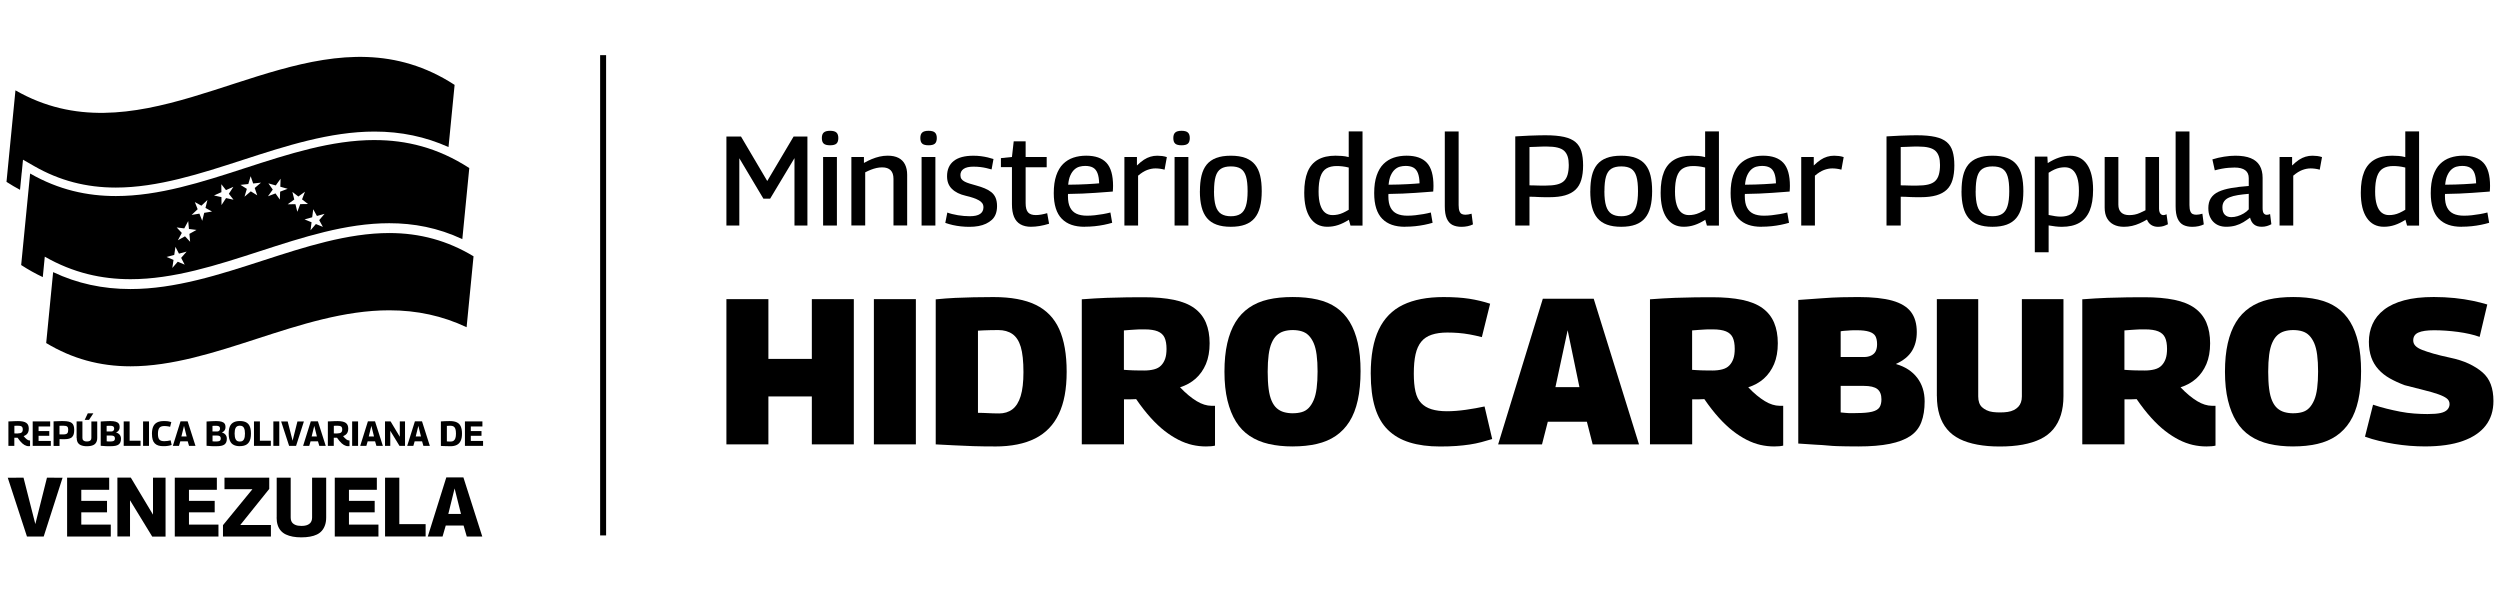 <?xml version="1.0" encoding="UTF-8"?>
<svg id="Capa_2" xmlns="http://www.w3.org/2000/svg" version="1.1" viewBox="0 0 1062.9 251.91">
  <!-- Generator: Adobe Illustrator 29.8.1, SVG Export Plug-In . SVG Version: 2.1.1 Build 2)  -->
  <g>
    <rect x="255.15" y="23.45" width="2.54" height="204.19"/>
    <g>
      <path d="M308.84,188.93v-61.75h17.85v25.41h18.47v-25.41h17.85v61.75h-17.85v-20.38h-18.47v20.38h-17.85Z"/>
      <path d="M371.54,188.93v-61.75h17.85v61.75h-17.85Z"/>
      <path d="M423.07,189.81c-3.34,0-6.45-.04-9.32-.13-2.87-.09-5.6-.21-8.18-.35-2.58-.15-5.16-.28-7.74-.4v-61.66c2.93-.29,5.69-.5,8.27-.62,2.58-.12,5.2-.21,7.87-.26,2.67-.06,5.47-.09,8.4-.09,7.44,0,13.44,1.1,17.98,3.31,4.54,2.21,7.87,5.65,9.98,10.32,2.11,4.68,3.17,10.72,3.17,18.13s-1.11,13.28-3.34,17.95c-2.23,4.68-5.58,8.15-10.07,10.41-4.49,2.26-10.16,3.4-17.02,3.4ZM424.66,175.79c2.29,0,4.21-.59,5.76-1.76,1.55-1.18,2.73-3.04,3.52-5.6.79-2.56,1.19-5.95,1.19-10.19,0-4.64-.38-8.23-1.14-10.76-.76-2.53-1.95-4.35-3.56-5.47-1.61-1.12-3.62-1.68-6.02-1.68-1.17,0-2.27.02-3.3.04-1.03.03-1.98.06-2.86.09-.88.03-1.7.07-2.46.13v34.93c.76,0,1.48.01,2.15.04.67.03,1.38.06,2.11.09.73.03,1.45.06,2.15.09.7.03,1.52.04,2.46.04Z"/>
      <path d="M512.69,189.81c-1.94,0-3.87-.22-5.8-.66-1.93-.44-3.88-1.16-5.85-2.16-1.96-1-3.91-2.25-5.85-3.75-1.93-1.5-3.93-3.38-5.98-5.65-2.05-2.26-4.1-4.9-6.16-7.9-.35,0-.7.02-1.05.04-.35.03-.73.04-1.14.04h-2.99v19.14h-17.94v-61.66c3.87-.29,7.39-.5,10.55-.62,3.17-.12,6.08-.19,8.75-.22,2.67-.03,5.03-.04,7.08-.04,4.92,0,9.17.37,12.75,1.1,3.58.74,6.48,1.91,8.71,3.53,2.23,1.62,3.87,3.68,4.93,6.18,1.05,2.5,1.58,5.42,1.58,8.78s-.53,6.35-1.58,8.82c-1.06,2.47-2.51,4.53-4.35,6.18-1.85,1.65-4.06,2.88-6.64,3.7,1.23,1.29,2.43,2.43,3.61,3.4,1.17.97,2.32,1.79,3.43,2.47,1.11.68,2.2,1.18,3.25,1.5,1.05.32,2.05.49,2.99.49h1.58v16.94c-.47.12-1.03.21-1.67.26-.65.06-1.38.09-2.2.09ZM486.3,157.53c1.64,0,3.09-.16,4.35-.49,1.26-.32,2.27-.88,3.03-1.68.76-.79,1.33-1.75,1.71-2.87.38-1.12.57-2.5.57-4.15,0-2-.28-3.6-.84-4.81-.56-1.2-1.53-2.09-2.9-2.65-1.38-.56-3.24-.84-5.58-.84h-2.2c-.59,0-1.16.03-1.72.09-.56.06-1.23.1-2.02.13-.79.03-1.75.1-2.86.22v16.76c.76.06,1.44.1,2.02.13.59.03,1.2.06,1.85.09.64.03,1.32.04,2.02.04h2.55Z"/>
      <path d="M549.62,189.81c-3.75,0-7.15-.35-10.2-1.06-3.05-.71-5.75-1.84-8.09-3.4-2.35-1.56-4.3-3.59-5.85-6.09-1.55-2.5-2.76-5.5-3.61-9-.85-3.5-1.28-7.57-1.28-12.22s.4-8.61,1.19-12.09c.79-3.47,1.95-6.45,3.47-8.95,1.52-2.5,3.46-4.56,5.8-6.18,2.34-1.62,5.04-2.78,8.09-3.48,3.05-.71,6.54-1.06,10.47-1.06s7.36.35,10.47,1.06c3.11.71,5.8,1.85,8.09,3.44,2.29,1.59,4.18,3.62,5.67,6.09,1.49,2.47,2.64,5.43,3.43,8.87.79,3.44,1.19,7.45,1.19,12.04s-.4,8.84-1.19,12.39c-.79,3.56-1.96,6.57-3.52,9.04-1.55,2.47-3.49,4.5-5.8,6.09-2.32,1.59-5.01,2.73-8.09,3.44-3.08.71-6.49,1.06-10.25,1.06ZM549.62,175.7c1.41,0,2.68-.16,3.83-.49,1.14-.32,2.12-.91,2.95-1.76.82-.85,1.52-1.95,2.11-3.31.59-1.35,1.01-3.04,1.27-5.07.26-2.03.4-4.4.4-7.1s-.13-5.07-.4-7.1c-.26-2.03-.69-3.7-1.27-5.03-.59-1.32-1.29-2.4-2.11-3.22-.82-.82-1.8-1.41-2.95-1.76-1.14-.35-2.42-.53-3.83-.53s-2.68.18-3.83.53c-1.14.35-2.14.93-2.99,1.72-.85.79-1.57,1.87-2.15,3.22-.59,1.35-1.01,3.04-1.28,5.07-.26,2.03-.4,4.43-.4,7.19s.13,5.25.4,7.28c.26,2.03.69,3.72,1.28,5.07.59,1.35,1.32,2.41,2.2,3.18.88.76,1.89,1.31,3.03,1.63,1.14.32,2.39.49,3.74.49Z"/>
      <path d="M582.78,158.94c0-7.76,1.14-14.04,3.43-18.83,2.29-4.79,5.72-8.29,10.29-10.5,4.57-2.21,10.32-3.31,17.24-3.31,2.17,0,4.15.06,5.94.18,1.79.12,3.44.3,4.97.53,1.52.24,3.02.53,4.49.88,1.46.35,2.93.76,4.4,1.24l-3.52,14.2c-1.82-.47-3.55-.85-5.19-1.15-1.64-.29-3.24-.5-4.79-.62-1.55-.12-3.12-.18-4.7-.18-2.58,0-4.79.31-6.64.93-1.85.62-3.33,1.6-4.44,2.96-1.11,1.35-1.92,3.13-2.42,5.34-.5,2.21-.75,4.96-.75,8.25,0,3,.23,5.53.7,7.59.47,2.06,1.27,3.69,2.42,4.9,1.14,1.21,2.62,2.09,4.44,2.65,1.82.56,3.99.84,6.51.84s5.22-.21,8.09-.62c2.87-.41,5.51-.88,7.92-1.41l3.25,13.85c-1.53.47-3.06.91-4.62,1.32-1.55.41-3.2.75-4.93,1.01-1.73.26-3.64.47-5.72.62-2.08.15-4.38.22-6.9.22-4.92,0-9.23-.57-12.93-1.72-3.69-1.15-6.77-2.92-9.23-5.34-2.46-2.41-4.3-5.59-5.5-9.53-1.2-3.94-1.8-8.7-1.8-14.29Z"/>
      <path d="M636.95,188.93l19-61.93h21.63l19.26,61.93h-19.7l-2.46-9.62h-16.62l-2.46,9.62h-18.64ZM661.31,164.58h10.2l-5.01-24.17-5.19,24.17Z"/>
      <path d="M754.26,189.81c-1.94,0-3.87-.22-5.8-.66-1.93-.44-3.88-1.16-5.85-2.16-1.96-1-3.91-2.25-5.85-3.75-1.93-1.5-3.93-3.38-5.98-5.65-2.05-2.26-4.1-4.9-6.16-7.9-.35,0-.7.02-1.05.04-.35.03-.73.04-1.14.04h-2.99v19.14h-17.94v-61.66c3.87-.29,7.39-.5,10.55-.62,3.17-.12,6.08-.19,8.75-.22,2.67-.03,5.03-.04,7.08-.04,4.92,0,9.17.37,12.75,1.1,3.58.74,6.48,1.91,8.71,3.53,2.23,1.62,3.87,3.68,4.93,6.18,1.05,2.5,1.58,5.42,1.58,8.78s-.53,6.35-1.58,8.82c-1.06,2.47-2.51,4.53-4.35,6.18-1.85,1.65-4.06,2.88-6.64,3.7,1.23,1.29,2.43,2.43,3.61,3.4,1.17.97,2.32,1.79,3.43,2.47,1.11.68,2.2,1.18,3.25,1.5,1.05.32,2.05.49,2.99.49h1.58v16.94c-.47.12-1.03.21-1.67.26-.65.06-1.38.09-2.2.09ZM727.88,157.53c1.64,0,3.09-.16,4.35-.49,1.26-.32,2.27-.88,3.03-1.68.76-.79,1.33-1.75,1.71-2.87.38-1.12.57-2.5.57-4.15,0-2-.28-3.6-.84-4.81-.56-1.2-1.53-2.09-2.9-2.65-1.38-.56-3.24-.84-5.58-.84h-2.2c-.59,0-1.16.03-1.72.09-.56.06-1.23.1-2.02.13-.79.03-1.75.1-2.86.22v16.76c.76.06,1.44.1,2.02.13.59.03,1.2.06,1.85.09.64.03,1.32.04,2.02.04h2.55Z"/>
      <path d="M764.55,188.58v-61.05c3.64-.23,6.96-.47,9.98-.71,3.02-.23,5.83-.38,8.44-.44,2.61-.06,4.97-.09,7.08-.09,6.04,0,10.87.52,14.51,1.54,3.63,1.03,6.27,2.63,7.92,4.81,1.64,2.18,2.46,5.03,2.46,8.56,0,3.12-.69,5.79-2.07,8.03-1.38,2.24-3.62,4.06-6.73,5.47v.09c3.87,1.12,6.86,3.06,8.97,5.82,2.11,2.76,3.17,6.12,3.17,10.06,0,3.41-.47,6.35-1.41,8.82-.94,2.47-2.51,4.44-4.71,5.91-2.2,1.47-5.1,2.57-8.71,3.31-3.61.73-8.05,1.1-13.32,1.1-1.93,0-3.62-.02-5.06-.04-1.44-.03-2.76-.06-3.96-.09-1.2-.03-2.54-.12-4-.26-1.47-.15-3.18-.26-5.14-.35-1.96-.09-4.44-.25-7.43-.49ZM782.58,151.79h9.94c1.17,0,2.2-.22,3.08-.66.88-.44,1.51-1.06,1.89-1.85.38-.79.57-1.78.57-2.95,0-1.41-.24-2.54-.7-3.4-.47-.85-1.35-1.48-2.64-1.9-1.29-.41-2.99-.62-5.1-.62h-1.54c-.44,0-.85.02-1.23.04-.38.03-.75.06-1.1.09-.35.03-.82.06-1.41.09-.59.03-1.17.1-1.76.22v10.94ZM782.58,175.35c.64.06,1.28.12,1.89.18.62.06,1.22.1,1.8.13.59.03,1.14.03,1.67,0,.53-.03,1-.04,1.41-.04,2.81,0,5-.19,6.55-.57,1.55-.38,2.61-1,3.17-1.85.56-.85.84-1.98.84-3.4,0-2-.57-3.45-1.72-4.37-1.14-.91-3.09-1.37-5.85-1.37h-9.76v11.29Z"/>
      <path d="M823.47,168.38v-41.2h17.59v41.37c0,1,.13,1.88.4,2.65.26.76.66,1.4,1.19,1.9.53.5,1.19.94,1.98,1.32.79.38,1.67.63,2.64.75.97.12,1.98.18,3.03.18,1.23,0,2.33-.07,3.3-.22.97-.15,1.83-.41,2.59-.79.76-.38,1.39-.84,1.89-1.37.5-.53.88-1.16,1.14-1.9.26-.73.4-1.57.4-2.51v-41.37h17.68v41.2c0,3-.37,5.68-1.1,8.03-.73,2.35-1.82,4.38-3.25,6.09-1.44,1.71-3.24,3.09-5.41,4.15-2.17,1.06-4.69,1.85-7.56,2.38-2.87.53-6.13.79-9.76.79s-6.63-.26-9.5-.79c-2.87-.53-5.38-1.32-7.52-2.38-2.14-1.06-3.93-2.44-5.36-4.15-1.44-1.71-2.52-3.73-3.25-6.09-.73-2.35-1.1-5.03-1.1-8.03Z"/>
      <path d="M938.06,189.81c-1.94,0-3.87-.22-5.8-.66-1.93-.44-3.88-1.16-5.85-2.16-1.96-1-3.91-2.25-5.85-3.75-1.93-1.5-3.93-3.38-5.98-5.65-2.05-2.26-4.1-4.9-6.16-7.9-.35,0-.7.02-1.05.04-.35.03-.73.04-1.14.04h-2.99v19.14h-17.94v-61.66c3.87-.29,7.39-.5,10.55-.62,3.17-.12,6.08-.19,8.75-.22,2.67-.03,5.03-.04,7.08-.04,4.92,0,9.17.37,12.75,1.1,3.58.74,6.48,1.91,8.71,3.53,2.23,1.62,3.87,3.68,4.93,6.18,1.05,2.5,1.58,5.42,1.58,8.78s-.53,6.35-1.58,8.82c-1.06,2.47-2.51,4.53-4.35,6.18-1.85,1.65-4.06,2.88-6.64,3.7,1.23,1.29,2.43,2.43,3.61,3.4,1.17.97,2.32,1.79,3.43,2.47,1.11.68,2.2,1.18,3.25,1.5,1.05.32,2.05.49,2.99.49h1.58v16.94c-.47.12-1.03.21-1.67.26-.65.06-1.38.09-2.2.09ZM911.68,157.53c1.64,0,3.09-.16,4.35-.49,1.26-.32,2.27-.88,3.03-1.68.76-.79,1.33-1.75,1.71-2.87.38-1.12.57-2.5.57-4.15,0-2-.28-3.6-.84-4.81-.56-1.2-1.53-2.09-2.9-2.65-1.38-.56-3.24-.84-5.58-.84h-2.2c-.59,0-1.16.03-1.72.09-.56.06-1.23.1-2.02.13-.79.03-1.75.1-2.86.22v16.76c.76.06,1.44.1,2.02.13.59.03,1.2.06,1.85.09.64.03,1.32.04,2.02.04h2.55Z"/>
      <path d="M975,189.81c-3.75,0-7.15-.35-10.2-1.06-3.05-.71-5.75-1.84-8.09-3.4-2.35-1.56-4.3-3.59-5.85-6.09-1.55-2.5-2.76-5.5-3.61-9-.85-3.5-1.28-7.57-1.28-12.22s.4-8.61,1.19-12.09c.79-3.47,1.95-6.45,3.47-8.95,1.52-2.5,3.46-4.56,5.8-6.18,2.34-1.62,5.04-2.78,8.09-3.48,3.05-.71,6.54-1.06,10.47-1.06s7.36.35,10.47,1.06c3.11.71,5.8,1.85,8.09,3.44,2.29,1.59,4.18,3.62,5.67,6.09,1.49,2.47,2.64,5.43,3.43,8.87.79,3.44,1.19,7.45,1.19,12.04s-.4,8.84-1.19,12.39c-.79,3.56-1.96,6.57-3.52,9.04-1.55,2.47-3.49,4.5-5.8,6.09-2.32,1.59-5.01,2.73-8.09,3.44-3.08.71-6.49,1.06-10.25,1.06ZM975,175.7c1.41,0,2.68-.16,3.83-.49,1.14-.32,2.12-.91,2.95-1.76.82-.85,1.52-1.95,2.11-3.31.59-1.35,1.01-3.04,1.27-5.07.26-2.03.4-4.4.4-7.1s-.13-5.07-.4-7.1c-.26-2.03-.69-3.7-1.27-5.03-.59-1.32-1.29-2.4-2.11-3.22-.82-.82-1.8-1.41-2.95-1.76-1.14-.35-2.42-.53-3.83-.53s-2.68.18-3.83.53c-1.14.35-2.14.93-2.99,1.72-.85.79-1.57,1.87-2.15,3.22-.59,1.35-1.01,3.04-1.28,5.07-.26,2.03-.4,4.43-.4,7.19s.13,5.25.4,7.28c.26,2.03.69,3.72,1.28,5.07.59,1.35,1.32,2.41,2.2,3.18.88.76,1.89,1.31,3.03,1.63,1.14.32,2.39.49,3.74.49Z"/>
      <path d="M1057.49,129.47l-3.25,13.76c-1.29-.47-2.71-.88-4.27-1.23-1.55-.35-3.2-.65-4.92-.88-1.73-.23-3.46-.41-5.19-.53-1.73-.12-3.39-.18-4.97-.18-2.99,0-5.22.32-6.68.97-1.47.65-2.2,1.76-2.2,3.35,0,.88.31,1.65.92,2.29.62.65,1.55,1.22,2.81,1.72,1.26.5,2.86,1.03,4.79,1.59,1.93.56,4.28,1.13,7.03,1.72,3.11.65,5.79,1.5,8.05,2.56,2.26,1.06,4.19,2.28,5.8,3.66,1.61,1.38,2.8,3.09,3.56,5.12.76,2.03,1.14,4.4,1.14,7.1,0,4.12-1.1,7.6-3.3,10.45-2.2,2.85-5.45,5.04-9.76,6.57-4.31,1.53-9.66,2.29-16.05,2.29-2.11,0-4.26-.09-6.46-.26-2.2-.18-4.38-.44-6.55-.79-2.17-.35-4.31-.78-6.42-1.28-2.11-.5-4.13-1.1-6.07-1.81l3.43-13.59c1.93.65,3.85,1.21,5.76,1.68,1.9.47,3.84.9,5.8,1.28,1.96.38,3.94.65,5.94.79,1.99.15,3.87.22,5.63.22,2.4,0,4.27-.15,5.58-.44,1.32-.29,2.29-.78,2.9-1.46.62-.68.92-1.46.92-2.34,0-1-.41-1.81-1.23-2.43-.82-.62-2.02-1.2-3.61-1.76-1.58-.56-3.56-1.13-5.94-1.72-2.37-.59-5.14-1.29-8.31-2.12-2.35-.88-4.46-1.85-6.33-2.91-1.88-1.06-3.49-2.34-4.84-3.84-1.35-1.5-2.36-3.2-3.03-5.12-.67-1.91-1.01-4.1-1.01-6.57,0-2.7.51-5.22,1.54-7.54,1.03-2.32,2.65-4.35,4.88-6.09,2.23-1.73,5.09-3.07,8.57-4.01,3.49-.94,7.69-1.41,12.62-1.41,3.05,0,5.99.15,8.84.44,2.84.3,5.44.69,7.78,1.19,2.34.5,4.37,1.01,6.07,1.54Z"/>
    </g>
  </g>
  <g>
    <g>
      <path d="M12.21,189.7c-.31,0-.61-.04-.92-.13-.31-.09-.61-.22-.9-.39-.3-.17-.6-.4-.92-.68s-.64-.62-.97-1.02c-.33-.4-.67-.86-1.03-1.37-.06,0-.14.01-.24.01h-.7c-.16,0-.31,0-.44-.01v3.46h-2.52v-10.39c.58-.02,1.12-.04,1.61-.07.49-.02.94-.04,1.35-.06.41-.01.79-.02,1.13-.02.82,0,1.52.06,2.09.19.58.12,1.05.31,1.42.57.37.26.64.59.81,1,.17.41.26.9.26,1.46,0,.59-.09,1.1-.27,1.52-.18.42-.44.76-.77,1.02-.33.26-.72.47-1.16.63.25.31.49.58.72.81.23.23.45.43.66.58.21.15.4.27.58.34.18.07.36.11.54.11h.24v2.4c-.06,0-.15,0-.24.02-.09.01-.2.02-.34.02ZM7.64,184.26c.35,0,.64-.03.9-.09.25-.06.46-.15.63-.28.17-.13.29-.3.38-.51.08-.21.13-.48.13-.79,0-.39-.06-.69-.18-.92-.12-.23-.32-.4-.6-.5s-.67-.16-1.16-.16h-.75c-.11,0-.24,0-.38.01-.14,0-.31.02-.5.03v3.21c.14,0,.27.02.39.02.12,0,.24,0,.36,0,.11,0,.23,0,.36,0h.43Z"/>
      <path d="M13.9,189.56v-10.39h7.43v2.14h-4.93v1.96h4.54v2.02h-4.54v2.17h5.21v2.11h-7.71Z"/>
      <path d="M22.78,189.56v-10.42c.71-.03,1.33-.05,1.87-.07.54-.02.99-.03,1.35-.04.36,0,.64,0,.84,0,.93,0,1.7.07,2.31.21.61.14,1.09.36,1.44.66.35.3.59.69.74,1.17.15.47.22,1.05.22,1.74s-.07,1.27-.21,1.77c-.14.49-.37.9-.69,1.22-.32.32-.73.55-1.26.7-.52.15-1.16.23-1.91.23h-.9c-.11,0-.21,0-.32,0-.1,0-.23-.01-.38-.03-.15-.01-.34-.02-.57,0v2.89h-2.52ZM25.29,181.05v3.62c.15,0,.28.02.41.02s.24,0,.34.01c.1,0,.21,0,.31,0h.35c.48,0,.87-.03,1.17-.1s.53-.18.69-.34.28-.37.34-.62c.06-.26.1-.57.1-.95,0-.3-.03-.55-.09-.76-.06-.21-.16-.39-.3-.53-.14-.14-.34-.24-.6-.3-.26-.06-.58-.1-.98-.1h-.36c-.11,0-.22,0-.35,0-.12,0-.27,0-.43.01-.16,0-.36.01-.6.02Z"/>
      <path d="M32.57,186.19v-7.02h2.47v7.05c0,.22.03.41.1.58.06.17.15.31.27.42.11.11.25.2.41.27.16.07.33.13.53.16.19.03.39.04.6.04.23,0,.44-.02.63-.05.19-.03.36-.09.52-.16.15-.07.28-.17.39-.27s.19-.25.26-.42c.06-.17.1-.36.1-.56v-7.05h2.49v7.02c0,.5-.07.95-.2,1.34-.13.39-.32.72-.55,1-.24.28-.53.5-.88.67-.35.17-.76.29-1.22.38-.46.08-.98.13-1.54.13s-1.04-.04-1.49-.13c-.45-.08-.86-.21-1.21-.38-.36-.17-.66-.39-.9-.67-.25-.28-.43-.61-.55-1s-.18-.84-.18-1.34ZM36.02,178.5l1.3-2.76h2.37l-1.83,2.76h-1.83Z"/>
      <path d="M42.82,189.51v-10.3c.57-.05,1.1-.08,1.58-.1.48-.02.93-.04,1.33-.06.4-.02.78-.03,1.14-.03.97,0,1.74.09,2.33.26.59.17,1.01.45,1.28.82.27.37.4.85.4,1.43s-.12,1.04-.37,1.42c-.25.39-.63.69-1.14.91v.03c.66.18,1.17.5,1.53.96.36.47.54,1.02.54,1.68,0,.57-.08,1.06-.25,1.47-.17.41-.42.73-.77.99-.35.25-.81.44-1.38.55-.58.11-1.29.17-2.14.17-.31,0-.57,0-.8,0-.23,0-.44,0-.64-.01-.2,0-.42-.01-.66-.03s-.51-.03-.83-.06c-.32-.02-.7-.05-1.15-.08ZM45.35,183.44h2.01c.24,0,.44-.05.62-.15.18-.1.32-.24.41-.42.1-.18.15-.39.15-.62,0-.3-.06-.53-.17-.71-.11-.18-.29-.31-.54-.39-.25-.08-.59-.13-1.04-.13h-.31c-.09,0-.17,0-.24,0-.07,0-.15.01-.24.01-.09,0-.19.01-.3.02-.1,0-.22.02-.36.03v2.34ZM45.35,187.63c.16.02.31.03.45.04s.27.02.38.02.22,0,.33.01c.11,0,.2,0,.28,0,.54,0,.96-.04,1.26-.13s.51-.22.63-.41c.12-.19.18-.44.18-.76,0-.42-.12-.72-.36-.92-.24-.2-.63-.3-1.16-.3h-1.98v2.42Z"/>
      <path d="M52.59,189.56v-10.39h2.52v8.21h4.65v2.18h-7.16Z"/>
      <path d="M60.83,189.56v-10.39h2.52v10.39h-2.52Z"/>
      <path d="M64.6,184.53c0-1.32.18-2.37.55-3.18.37-.8.92-1.39,1.68-1.77.75-.38,1.69-.56,2.82-.56.33,0,.63,0,.92.02.29.01.56.04.81.07.25.03.49.08.73.15.23.06.47.13.72.2l-.5,2c-.31-.08-.6-.14-.87-.19-.28-.04-.55-.08-.81-.1-.26-.02-.52-.04-.78-.04-.47,0-.89.06-1.24.18-.35.12-.63.31-.84.56-.21.26-.37.6-.48,1.03-.11.43-.16.96-.16,1.6,0,.56.05,1.05.15,1.45.1.4.26.72.47.96.22.24.5.41.84.51.34.1.74.16,1.21.16.43,0,.9-.03,1.38-.1.49-.06.94-.15,1.35-.26l.43,1.96c-.23.08-.47.15-.72.22-.26.06-.53.12-.83.17s-.61.08-.94.1c-.33.02-.69.03-1.09.03-.8,0-1.5-.09-2.09-.28-.6-.19-1.1-.49-1.51-.9-.41-.41-.71-.94-.9-1.6-.19-.66-.29-1.46-.29-2.4Z"/>
      <path d="M73.49,189.56l3.27-10.43h3.02l3.33,10.43h-2.74l-.56-1.93h-3.15l-.56,1.93h-2.6ZM77.12,185.56h2.23l-1.12-4.5-1.11,4.5Z"/>
      <path d="M87.82,189.51v-10.3c.57-.05,1.1-.08,1.58-.1.48-.02.93-.04,1.33-.06.4-.02.78-.03,1.14-.03.97,0,1.74.09,2.33.26.59.17,1.01.45,1.28.82.27.37.4.85.4,1.43s-.12,1.04-.37,1.42c-.25.39-.63.69-1.14.91v.03c.66.18,1.17.5,1.53.96.36.47.54,1.02.54,1.68,0,.57-.08,1.06-.25,1.47-.17.41-.42.73-.77.99-.35.25-.81.44-1.38.55-.58.11-1.29.17-2.14.17-.31,0-.57,0-.8,0-.23,0-.44,0-.64-.01-.2,0-.42-.01-.66-.03s-.51-.03-.83-.06c-.32-.02-.7-.05-1.15-.08ZM90.35,183.44h2.01c.24,0,.44-.05.62-.15s.32-.24.41-.42c.1-.18.15-.39.15-.62,0-.3-.06-.53-.17-.71-.11-.18-.29-.31-.54-.39-.25-.08-.59-.13-1.04-.13h-.31c-.09,0-.17,0-.24,0-.07,0-.15.01-.24.01-.09,0-.19.01-.3.02-.1,0-.22.02-.36.03v2.34ZM90.35,187.63c.16.02.31.03.45.04s.27.02.38.02.22,0,.33.01c.11,0,.2,0,.28,0,.54,0,.96-.04,1.26-.13.3-.08.51-.22.63-.41.12-.19.18-.44.18-.76,0-.42-.12-.72-.36-.92-.24-.2-.63-.3-1.16-.3h-1.98v2.42Z"/>
      <path d="M101.97,189.7c-.6,0-1.15-.06-1.64-.18-.49-.12-.93-.3-1.32-.56-.39-.25-.71-.59-.97-1.01-.26-.42-.46-.92-.6-1.51-.14-.59-.21-1.28-.21-2.09s.06-1.5.19-2.09c.13-.59.32-1.09.58-1.5.26-.41.59-.75.98-1.01.39-.26.83-.45,1.32-.57.49-.12,1.05-.18,1.67-.18s1.17.06,1.67.18.94.3,1.32.56c.38.25.7.59.95,1,.26.42.45.92.58,1.51.13.59.2,1.28.2,2.06s-.07,1.5-.2,2.1c-.13.6-.33,1.11-.6,1.52-.27.42-.59.75-.97,1.01-.38.26-.82.45-1.32.56-.5.12-1.05.18-1.65.18ZM101.97,187.73c.26,0,.5-.03.73-.1.23-.06.44-.18.61-.33.18-.16.33-.36.45-.62.12-.25.22-.57.29-.96.07-.39.1-.85.1-1.38s-.03-.96-.1-1.35c-.07-.39-.17-.71-.29-.96-.12-.26-.27-.46-.45-.62-.18-.15-.38-.26-.61-.33-.23-.06-.47-.1-.74-.1s-.51.03-.73.1c-.22.06-.42.17-.61.31-.18.14-.34.35-.47.61-.13.26-.23.59-.3.98-.07.39-.1.85-.1,1.37s.04.99.11,1.37c.07.38.17.7.3.96.12.26.27.46.45.62.18.15.38.26.6.33s.47.1.75.1Z"/>
      <path d="M107.98,189.56v-10.39h2.52v8.21h4.65v2.18h-7.16Z"/>
      <path d="M116.22,189.56v-10.39h2.52v10.39h-2.52Z"/>
      <path d="M122.92,189.56l-3.39-10.37h2.78s2.09,8.18,2.09,8.18l2.06-8.19h2.75s-3.33,10.39-3.33,10.39h-2.96Z"/>
      <path d="M128.87,189.56l3.27-10.43h3.02l3.33,10.43h-2.74l-.56-1.93h-3.15l-.56,1.93h-2.6ZM132.5,185.56h2.23l-1.12-4.5-1.11,4.5Z"/>
      <path d="M148.03,189.7c-.31,0-.61-.04-.92-.13-.31-.09-.61-.22-.9-.39-.3-.17-.6-.4-.92-.68s-.64-.62-.97-1.02c-.33-.4-.67-.86-1.03-1.37-.06,0-.14.01-.24.01h-.7c-.16,0-.31,0-.44-.01v3.46h-2.52v-10.39c.58-.02,1.12-.04,1.61-.07.49-.02.94-.04,1.35-.06.41-.01.79-.02,1.13-.02.82,0,1.52.06,2.09.19.58.12,1.05.31,1.42.57.37.26.64.59.81,1,.17.41.26.9.26,1.46,0,.59-.09,1.1-.27,1.52-.18.42-.44.76-.77,1.02-.33.26-.72.47-1.16.63.25.31.49.58.72.81.23.23.45.43.66.58.21.15.4.27.58.34.18.07.36.11.54.11h.24v2.4c-.06,0-.15,0-.24.02-.09.01-.2.02-.34.02ZM143.46,184.26c.35,0,.64-.03.9-.09.25-.06.46-.15.63-.28.17-.13.29-.3.38-.51.08-.21.13-.48.13-.79,0-.39-.06-.69-.18-.92-.12-.23-.32-.4-.6-.5-.28-.11-.67-.16-1.16-.16h-.75c-.11,0-.24,0-.38.01-.14,0-.31.02-.5.03v3.21c.14,0,.27.02.39.02.12,0,.24,0,.36,0,.11,0,.23,0,.36,0h.43Z"/>
      <path d="M149.72,189.56v-10.39h2.52v10.39h-2.52Z"/>
      <path d="M153.15,189.56l3.27-10.43h3.02l3.33,10.43h-2.74l-.56-1.93h-3.15l-.56,1.93h-2.6ZM156.78,185.56h2.23l-1.12-4.5-1.11,4.5Z"/>
      <path d="M163.69,189.56v-10.4h2.37l3.92,6.54v-6.53h2.22v10.4h-2.35l-3.92-6.41v6.4h-2.23Z"/>
      <path d="M173.13,189.56l3.27-10.43h3.02l3.33,10.43h-2.74l-.56-1.93h-3.15l-.56,1.93h-2.6ZM176.75,185.56h2.23l-1.12-4.5-1.11,4.5Z"/>
      <path d="M191.46,189.7c-.51,0-1,0-1.45-.01-.45,0-.89-.02-1.31-.04-.42-.02-.84-.04-1.25-.06v-10.42c.47-.03.92-.06,1.33-.08.41-.02.83-.04,1.25-.05.42,0,.86-.01,1.31-.01,1.21,0,2.19.19,2.94.56.75.37,1.29.95,1.63,1.74.34.79.51,1.8.51,3.05s-.18,2.24-.55,3.03c-.37.79-.91,1.38-1.65,1.75-.73.38-1.66.56-2.77.56ZM191.65,187.73c.47,0,.87-.11,1.2-.33.33-.22.57-.58.75-1.07.17-.49.26-1.14.26-1.95s-.08-1.52-.24-2c-.16-.48-.41-.83-.75-1.05-.34-.21-.76-.32-1.29-.32-.19,0-.37,0-.56.01-.19,0-.37.02-.55.03-.18,0-.34.01-.48.01v6.59c.13,0,.26.02.39.04.13.01.27.02.41.02s.29,0,.43,0c.14,0,.29,0,.44,0Z"/>
      <path d="M197.67,189.56v-10.39h7.43v2.14h-4.93v1.96h4.54v2.02h-4.54v2.17h5.21v2.11h-7.71Z"/>
    </g>
    <g>
      <path d="M11.46,228.1l-8.16-24.98,6.7-.04,5.02,19.73,4.95-19.73,6.63.04-8.02,24.98h-7.13Z"/>
      <path d="M28.53,228.1v-25.02h17.89v5.15h-11.86v4.72h10.94v4.86h-10.94v5.22h12.54v5.08h-18.56Z"/>
      <path d="M49.91,228.1v-25.05h5.7l9.44,15.76v-15.73h5.34v25.05h-5.67l-9.44-15.44v15.4h-5.38Z"/>
      <path d="M74.31,228.1v-25.02h17.89v5.15h-11.86v4.72h10.94v4.86h-10.94v5.22h12.54v5.08h-18.56Z"/>
      <path d="M94.8,228.1v-4.82l12.47-15.23v-.07h-11.83v-4.9h19.03v4.79l-12.26,15.26v.07h12.97v4.9h-20.38Z"/>
      <path d="M117.64,219.99v-16.91h5.95v16.98c0,.52.08.99.23,1.39.15.41.37.74.64,1,.27.26.6.48.98.66.38.18.8.3,1.26.38.46.07.94.11,1.44.11.55,0,1.05-.04,1.51-.12.46-.08.88-.21,1.25-.39.37-.18.68-.4.94-.66s.47-.6.62-1c.15-.4.23-.86.23-1.36v-16.98h5.99v16.91c0,1.21-.16,2.29-.48,3.23-.32.94-.77,1.75-1.34,2.41-.57.67-1.28,1.2-2.12,1.61-.84.41-1.82.71-2.94.91-1.12.2-2.35.3-3.71.3s-2.51-.1-3.6-.3c-1.09-.2-2.07-.51-2.92-.91-.86-.4-1.58-.94-2.17-1.61-.59-.67-1.04-1.47-1.34-2.41-.3-.94-.45-2.02-.45-3.23Z"/>
      <path d="M142.33,228.1v-25.02h17.89v5.15h-11.86v4.72h10.94v4.86h-10.94v5.22h12.54v5.08h-18.56Z"/>
      <path d="M163.71,228.1v-25.02h6.06v19.76h11.19v5.25h-17.24Z"/>
      <path d="M181.88,228.1l7.87-25.13h7.27l8.02,25.13h-6.59l-1.35-4.65h-7.59l-1.35,4.65h-6.27ZM190.61,218.49h5.38l-2.71-10.83-2.67,10.83Z"/>
    </g>
    <g>
      <path d="M165.48,96.98v2.1c-17.68,0-35.99,5.95-53.71,11.7-18.34,5.95-37.3,12.11-56.29,12.11-11.84,0-22.65-2.36-32.89-7.19-.98,10.08-1.97,20.13-2.95,30.15,11.02,6.65,22.77,9.89,35.85,9.89,17.67,0,35.99-5.95,53.71-11.7,18.33-5.95,37.29-12.11,56.28-12.11,11.84,0,22.66,2.36,32.9,7.19.98-10.08,1.97-20.13,2.95-30.15-11.02-6.65-22.77-9.89-35.84-9.89v-2.1s0,0,0,0Z"/>
      <path d="M159.25,59.54c-36.66,0-73.33,23.81-109.99,23.81-12.15,0-24.3-2.61-36.45-9.58-1.27,13.02-2.54,25.99-3.81,38.91,3.06,1.99,6.12,3.68,9.19,5.13.28-2.9.57-5.79.85-8.69,12.15,6.96,24.3,9.58,36.45,9.58,36.66,0,73.33-23.8,109.99-23.8,10.36,0,20.72,1.9,31.08,6.77.99-10.1,1.97-20.18,2.96-30.22-13.42-8.71-26.84-11.9-40.26-11.9ZM78.52,112.52l-2.94-1.25-2.32,2.66.51-3.43-2.94-1.25,3.25-.87.51-3.43,1.5,2.89,3.25-.87-2.32,2.66,1.5,2.89ZM80.83,102.79l-2.18-2.32-3.03,1.68,1.68-3.12-2.18-2.33,3.22.4,1.68-3.11.31,3.36,3.22.4-3.03,1.68.31,3.36ZM86.82,90.49l-.84,3.38-1.2-3.04-3.31.55,2.57-2.43-1.2-3.04,2.79,1.54,2.57-2.43-.84,3.38,2.79,1.54-3.31.55ZM96.11,84.22l-1.93,2.96-.03-3.38-3.17-.69,3.15-1.41-.03-3.38,1.98,2.51,3.15-1.4-1.93,2.96,1.98,2.52-3.17-.69ZM109.35,83.04l-2.72-1.69-2.67,2.28.99-3.33-2.71-1.7,3.33-.36,1-3.33,1.07,3.1,3.33-.36-2.67,2.28,1.06,3.1ZM118.99,84.87l-1.86-2.64-3.2,1.22,2.04-2.85-1.86-2.64,3.13.88,2.05-2.85-.11,3.4,3.12.88-3.2,1.22-.12,3.4ZM126.41,90.04l-.8-3.23-3.31.05,2.81-2.04-.8-3.23,2.54,1.96,2.81-2.04-1.24,3.26,2.54,1.97-3.31.05-1.24,3.26ZM137.28,96.46l-2.98-1.21-2.28,2.67.44-3.42-2.98-1.22,3.25-.9.44-3.42,1.57,2.86,3.25-.9-2.28,2.67,1.57,2.87Z"/>
      <path d="M9.24,73.42l.54-5.52,4.8,2.75c10.69,6.12,22.03,9.1,34.67,9.1,17.77,0,36.13-5.96,53.89-11.73,18.29-5.94,37.2-12.08,56.1-12.08,11.26,0,21.64,2.18,31.45,6.59.86-8.83,1.73-17.65,2.59-26.44-49.68-32.26-99.36,11.19-149.04,11.89-12.56.18-25.11-2.37-37.67-9.57,0,0-2.54,25.99-3.81,38.91,1.92,1.25,3.84,2.36,5.75,3.39.24-2.44.48-4.86.71-7.3Z"/>
    </g>
  </g>
  <g>
    <path d="M308.84,95.88v-37.84h6.2l11.16,18.92,11.21-18.92h5.87v37.84h-5.5v-28.65l-10.35,17.24h-2.86l-10.24-17.19v28.6h-5.5Z"/>
    <path d="M352.92,61.77c-1.26,0-2.16-.23-2.69-.7-.54-.47-.81-1.26-.81-2.38s.27-1.86.81-2.35,1.44-.73,2.69-.73,2.16.24,2.69.73c.54.49.81,1.27.81,2.35s-.27,1.91-.81,2.38c-.54.47-1.44.7-2.69.7ZM349.95,95.88v-29.14h5.87v29.14h-5.87Z"/>
    <path d="M361.97,95.88v-29.14h5.34v2.54c1.22-.68,2.36-1.24,3.42-1.68,1.06-.43,2.15-.77,3.26-1.03,1.11-.25,2.26-.38,3.45-.38,1.83,0,3.36.32,4.58.95,1.22.63,2.14,1.56,2.75,2.78.61,1.23.92,2.69.92,4.38v21.57h-5.82v-19.84c0-1.62-.4-2.84-1.21-3.65-.81-.81-2-1.22-3.58-1.22-.83,0-1.63.09-2.43.27-.79.18-1.58.42-2.37.73-.79.31-1.6.68-2.43,1.11v22.6h-5.87Z"/>
    <path d="M394.79,61.77c-1.26,0-2.16-.23-2.69-.7-.54-.47-.81-1.26-.81-2.38s.27-1.86.81-2.35c.54-.49,1.44-.73,2.69-.73s2.16.24,2.69.73c.54.49.81,1.27.81,2.35s-.27,1.91-.81,2.38c-.54.47-1.44.7-2.69.7ZM391.82,95.88v-29.14h5.87v29.14h-5.87Z"/>
    <path d="M401.9,94.75l.86-4.38c.57.22,1.25.42,2.02.62.77.2,1.59.37,2.45.51.86.14,1.72.25,2.59.32.86.07,1.69.11,2.48.11,1.98,0,3.44-.32,4.39-.97.95-.65,1.43-1.59,1.43-2.81,0-.68-.16-1.26-.49-1.73-.32-.47-.8-.88-1.43-1.24-.63-.36-1.41-.7-2.34-1.03-.93-.32-2.03-.63-3.29-.92-1.26-.29-2.37-.68-3.34-1.16-.97-.49-1.81-1.07-2.51-1.76-.7-.68-1.22-1.47-1.56-2.35-.34-.88-.51-1.9-.51-3.05,0-2.81.94-4.96,2.83-6.46,1.89-1.5,4.66-2.24,8.33-2.24,1.15,0,2.22.06,3.21.19.99.13,1.94.3,2.86.51.92.22,1.75.45,2.51.7l-.81,4.43c-.75-.22-1.52-.41-2.29-.59-.77-.18-1.61-.32-2.51-.43-.9-.11-1.89-.16-2.96-.16-1.83,0-3.21.32-4.12.95-.92.63-1.37,1.51-1.37,2.62,0,.69.15,1.24.46,1.68.3.43.75.8,1.35,1.11.59.31,1.3.59,2.13.84.83.25,1.76.52,2.8.81,1.33.36,2.53.77,3.61,1.22,1.08.45,2.01.99,2.8,1.62.79.63,1.39,1.42,1.8,2.38.41.96.62,2.14.62,3.54,0,1.23-.18,2.33-.54,3.32-.36.99-.91,1.82-1.64,2.49-.74.67-1.58,1.23-2.53,1.68-.95.45-2.02.78-3.21,1-1.19.22-2.46.32-3.83.32-1.19,0-2.38-.06-3.58-.19-1.2-.13-2.36-.32-3.48-.57-1.11-.25-2.17-.56-3.18-.92Z"/>
    <path d="M438.38,96.42c-1.8,0-3.31-.35-4.53-1.05-1.22-.7-2.13-1.76-2.72-3.16-.59-1.41-.89-3.21-.89-5.41v-15.73h-4.69v-3.84l4.69-.49.75-6.65h5.07v6.65h8.95v4.38h-8.95v15.24c0,1.84.34,3.14,1.02,3.92.68.78,1.78,1.16,3.29,1.16.75,0,1.54-.07,2.34-.22.81-.14,1.64-.34,2.51-.59l.81,4.49c-1.4.43-2.74.76-4.01.97s-2.49.32-3.64.32Z"/>
    <path d="M461.12,96.42c-2.12,0-3.98-.28-5.58-.84-1.6-.56-2.96-1.41-4.1-2.57-1.13-1.15-1.99-2.64-2.56-4.46-.58-1.82-.86-3.97-.86-6.46,0-2.92.35-5.41,1.05-7.46.7-2.05,1.67-3.69,2.91-4.92,1.24-1.22,2.69-2.12,4.36-2.68,1.67-.56,3.49-.84,5.47-.84,3.88,0,6.75,1.01,8.62,3.03,1.87,2.02,2.8,5.3,2.8,9.84,0,.25,0,.61-.03,1.08-.02.47-.05.9-.08,1.3-.83.07-1.88.15-3.15.24-1.28.09-2.75.2-4.42.32-1.67.13-3.47.23-5.39.3-1.92.07-3.94.13-6.06.16-.04.14-.05.3-.05.46v.51c0,1.98.3,3.58.92,4.78.61,1.21,1.51,2.09,2.69,2.65,1.19.56,2.68.84,4.47.84,1.08,0,2.2-.06,3.37-.19,1.17-.13,2.32-.29,3.45-.49,1.13-.2,2.18-.42,3.15-.68l.75,4.38c-1.08.32-2.25.61-3.5.86-1.26.25-2.56.45-3.91.59-1.35.14-2.79.22-4.34.22ZM454.17,78.53c1.47,0,2.91-.03,4.31-.08,1.4-.05,2.68-.11,3.85-.16,1.17-.05,2.18-.12,3.04-.19.86-.07,1.51-.13,1.94-.16-.04-1.77-.27-3.21-.7-4.32-.43-1.12-1.08-1.91-1.94-2.38-.86-.47-1.96-.7-3.29-.7-.83,0-1.64.11-2.43.32-.79.22-1.52.63-2.18,1.24-.67.61-1.23,1.43-1.7,2.46-.47,1.03-.77,2.35-.92,3.97Z"/>
    <path d="M483.38,66.74v3.62c1.04-1.01,2.01-1.81,2.91-2.41.9-.59,1.82-1.04,2.78-1.32.95-.29,1.95-.43,2.99-.43.65,0,1.32.05,2.02.13.7.09,1.37.24,2.02.46l-.97,5.35c-.65-.18-1.31-.32-1.99-.41-.68-.09-1.31-.13-1.89-.13-1.15,0-2.33.23-3.53.68-1.2.45-2.49,1.25-3.85,2.41v21.19h-5.82v-29.14h5.34Z"/>
    <path d="M502.35,61.77c-1.26,0-2.16-.23-2.69-.7-.54-.47-.81-1.26-.81-2.38s.27-1.86.81-2.35c.54-.49,1.44-.73,2.69-.73s2.16.24,2.69.73c.54.49.81,1.27.81,2.35s-.27,1.91-.81,2.38c-.54.47-1.44.7-2.69.7ZM499.38,95.88v-29.14h5.87v29.14h-5.87Z"/>
    <path d="M510.16,81.29c0-2.52.22-4.72.67-6.6.45-1.87,1.18-3.43,2.18-4.68,1.01-1.24,2.35-2.19,4.04-2.84,1.69-.65,3.77-.97,6.25-.97s4.56.32,6.25.97c1.69.65,3.04,1.59,4.04,2.84,1,1.24,1.73,2.8,2.18,4.68.45,1.87.67,4.07.67,6.6s-.24,4.79-.73,6.7c-.49,1.91-1.25,3.49-2.29,4.73-1.04,1.24-2.39,2.17-4.04,2.78-1.65.61-3.68.92-6.09.92s-4.39-.31-6.06-.92c-1.67-.61-3.03-1.54-4.07-2.78-1.04-1.24-1.81-2.82-2.29-4.73-.49-1.91-.73-4.14-.73-6.7ZM516.14,81.29c0,2.63.24,4.73.73,6.3.49,1.57,1.27,2.68,2.34,3.35,1.08.67,2.44,1,4.1,1s3.05-.33,4.1-1c1.04-.67,1.81-1.78,2.29-3.35.49-1.57.73-3.67.73-6.3s-.22-4.71-.67-6.24c-.45-1.53-1.19-2.63-2.21-3.3-1.02-.67-2.43-1-4.23-1s-3.17.33-4.23,1c-1.06.67-1.81,1.77-2.26,3.3-.45,1.53-.67,3.61-.67,6.24Z"/>
    <path d="M574.18,95.93l-.7-2.49c-1.58,1.01-3.11,1.76-4.58,2.24-1.47.49-3,.73-4.58.73-3.13,0-5.54-1.25-7.25-3.76-1.71-2.5-2.56-6.08-2.56-10.73,0-3.6.48-6.56,1.43-8.87.95-2.31,2.42-4.03,4.39-5.16,1.98-1.14,4.47-1.7,7.49-1.7.86,0,1.77.04,2.72.11.95.07,1.91.23,2.88.49v-10.92h5.87v40.06h-5.12ZM573.43,89.18v-17.95c-1.01-.25-1.93-.42-2.78-.51-.84-.09-1.63-.13-2.34-.13-1.76,0-3.22.34-4.36,1.03-1.15.69-1.99,1.83-2.53,3.43-.54,1.6-.81,3.74-.81,6.41,0,2.24.23,4.1.7,5.59.47,1.5,1.14,2.6,2.02,3.32.88.72,1.95,1.08,3.21,1.08.72,0,1.45-.07,2.18-.22.74-.14,1.48-.39,2.24-.73.75-.34,1.58-.78,2.48-1.32Z"/>
    <path d="M597.35,96.42c-2.12,0-3.98-.28-5.58-.84-1.6-.56-2.96-1.41-4.1-2.57-1.13-1.15-1.99-2.64-2.56-4.46-.58-1.82-.86-3.97-.86-6.46,0-2.92.35-5.41,1.05-7.46.7-2.05,1.67-3.69,2.91-4.92,1.24-1.22,2.69-2.12,4.36-2.68,1.67-.56,3.49-.84,5.47-.84,3.88,0,6.75,1.01,8.62,3.03,1.87,2.02,2.8,5.3,2.8,9.84,0,.25,0,.61-.03,1.08-.02.47-.05.9-.08,1.3-.83.07-1.88.15-3.15.24-1.28.09-2.75.2-4.42.32-1.67.13-3.47.23-5.39.3-1.92.07-3.94.13-6.06.16-.04.14-.05.3-.05.46v.51c0,1.98.3,3.58.92,4.78.61,1.21,1.51,2.09,2.69,2.65,1.19.56,2.68.84,4.47.84,1.08,0,2.2-.06,3.37-.19,1.17-.13,2.32-.29,3.45-.49,1.13-.2,2.18-.42,3.15-.68l.75,4.38c-1.08.32-2.25.61-3.5.86-1.26.25-2.56.45-3.91.59-1.35.14-2.79.22-4.34.22ZM590.4,78.53c1.47,0,2.91-.03,4.31-.08,1.4-.05,2.68-.11,3.85-.16,1.17-.05,2.18-.12,3.04-.19.86-.07,1.51-.13,1.94-.16-.04-1.77-.27-3.21-.7-4.32-.43-1.12-1.08-1.91-1.94-2.38-.86-.47-1.96-.7-3.29-.7-.83,0-1.64.11-2.43.32-.79.22-1.52.63-2.18,1.24-.67.61-1.23,1.43-1.7,2.46-.47,1.03-.77,2.35-.92,3.97Z"/>
    <path d="M620.15,55.88v31.3c0,1.15.13,2.04.38,2.65.25.61.6,1.01,1.05,1.19.45.18.92.27,1.43.27.4,0,.81-.04,1.24-.11.43-.07.9-.18,1.4-.32l.59,4.54c-.65.32-1.39.58-2.24.76-.84.18-1.72.27-2.61.27-1.51,0-2.78-.26-3.83-.78-1.04-.52-1.85-1.42-2.43-2.7-.58-1.28-.86-3.04-.86-5.27v-31.79h5.87Z"/>
    <path d="M644.23,95.88v-37.89c2.26-.14,4.24-.25,5.93-.32,1.69-.07,3.11-.12,4.26-.13,1.15-.02,2.05-.03,2.69-.03,3.16,0,5.78.24,7.87.7,2.08.47,3.71,1.21,4.88,2.22,1.17,1.01,1.99,2.32,2.48,3.95.48,1.62.73,3.6.73,5.95s-.26,4.43-.78,6.16c-.52,1.73-1.35,3.13-2.48,4.19-1.13,1.06-2.61,1.86-4.42,2.38-1.81.52-4.01.78-6.6.78h-1.94c-.54,0-1.03,0-1.48-.03-.45-.02-.92-.04-1.4-.05-.49-.02-1.02-.04-1.62-.08-.59-.04-1.28-.05-2.08-.05v12.27h-6.04ZM650.27,62.53v16.27c.68,0,1.3,0,1.86.03.56.02,1.1.04,1.62.05.52.02,1.03.03,1.54.03h1.72c2.01,0,3.66-.15,4.93-.46,1.28-.31,2.27-.8,2.99-1.49.72-.68,1.24-1.59,1.56-2.73.32-1.14.49-2.5.49-4.08,0-1.41-.15-2.6-.46-3.57-.31-.97-.79-1.77-1.45-2.41-.67-.63-1.61-1.1-2.83-1.41-1.22-.31-2.77-.46-4.63-.46h-1.37c-.45,0-.94.02-1.48.05-.54.04-1.18.06-1.91.08-.74.02-1.59.05-2.56.08Z"/>
    <path d="M676.14,81.29c0-2.52.22-4.72.67-6.6.45-1.87,1.18-3.43,2.18-4.68,1.01-1.24,2.35-2.19,4.04-2.84,1.69-.65,3.77-.97,6.25-.97s4.56.32,6.25.97c1.69.65,3.04,1.59,4.04,2.84,1,1.24,1.73,2.8,2.18,4.68.45,1.87.67,4.07.67,6.6s-.24,4.79-.73,6.7c-.49,1.91-1.25,3.49-2.29,4.73-1.04,1.24-2.39,2.17-4.04,2.78-1.65.61-3.68.92-6.09.92s-4.39-.31-6.06-.92c-1.67-.61-3.03-1.54-4.07-2.78-1.04-1.24-1.81-2.82-2.29-4.73-.49-1.91-.73-4.14-.73-6.7ZM682.12,81.29c0,2.63.24,4.73.73,6.3.49,1.57,1.27,2.68,2.34,3.35,1.08.67,2.44,1,4.1,1s3.05-.33,4.1-1c1.04-.67,1.81-1.78,2.29-3.35.49-1.57.73-3.67.73-6.3s-.22-4.71-.67-6.24c-.45-1.53-1.19-2.63-2.21-3.3-1.02-.67-2.43-1-4.23-1s-3.17.33-4.23,1c-1.06.67-1.81,1.77-2.26,3.3-.45,1.53-.67,3.61-.67,6.24Z"/>
    <path d="M725.71,95.93l-.7-2.49c-1.58,1.01-3.11,1.76-4.58,2.24-1.47.49-3,.73-4.58.73-3.13,0-5.54-1.25-7.25-3.76-1.71-2.5-2.56-6.08-2.56-10.73,0-3.6.48-6.56,1.43-8.87.95-2.31,2.42-4.03,4.39-5.16,1.98-1.14,4.47-1.7,7.49-1.7.86,0,1.77.04,2.72.11.95.07,1.91.23,2.88.49v-10.92h5.87v40.06h-5.12ZM724.96,89.18v-17.95c-1.01-.25-1.93-.42-2.78-.51-.84-.09-1.63-.13-2.34-.13-1.76,0-3.22.34-4.36,1.03-1.15.69-1.99,1.83-2.53,3.43-.54,1.6-.81,3.74-.81,6.41,0,2.24.23,4.1.7,5.59.47,1.5,1.14,2.6,2.02,3.32.88.72,1.95,1.08,3.21,1.08.72,0,1.45-.07,2.18-.22.74-.14,1.48-.39,2.24-.73.75-.34,1.58-.78,2.48-1.32Z"/>
    <path d="M748.89,96.42c-2.12,0-3.98-.28-5.58-.84-1.6-.56-2.96-1.41-4.1-2.57-1.13-1.15-1.99-2.64-2.56-4.46-.58-1.82-.86-3.97-.86-6.46,0-2.92.35-5.41,1.05-7.46.7-2.05,1.67-3.69,2.91-4.92,1.24-1.22,2.69-2.12,4.36-2.68,1.67-.56,3.49-.84,5.47-.84,3.88,0,6.75,1.01,8.62,3.03,1.87,2.02,2.8,5.3,2.8,9.84,0,.25,0,.61-.03,1.08-.02.47-.05.9-.08,1.3-.83.07-1.88.15-3.15.24-1.28.09-2.75.2-4.42.32-1.67.13-3.47.23-5.39.3-1.92.07-3.94.13-6.06.16-.04.14-.05.3-.05.46v.51c0,1.98.3,3.58.92,4.78.61,1.21,1.51,2.09,2.69,2.65,1.19.56,2.68.84,4.47.84,1.08,0,2.2-.06,3.37-.19,1.17-.13,2.32-.29,3.45-.49,1.13-.2,2.18-.42,3.15-.68l.75,4.38c-1.08.32-2.25.61-3.5.86-1.26.25-2.56.45-3.91.59-1.35.14-2.79.22-4.34.22ZM741.93,78.53c1.47,0,2.91-.03,4.31-.08,1.4-.05,2.68-.11,3.85-.16,1.17-.05,2.18-.12,3.04-.19.86-.07,1.51-.13,1.94-.16-.04-1.77-.27-3.21-.7-4.32-.43-1.12-1.08-1.91-1.94-2.38-.86-.47-1.96-.7-3.29-.7-.83,0-1.64.11-2.43.32-.79.22-1.52.63-2.18,1.24-.67.61-1.23,1.43-1.7,2.46-.47,1.03-.77,2.35-.92,3.97Z"/>
    <path d="M771.14,66.74v3.62c1.04-1.01,2.01-1.81,2.91-2.41.9-.59,1.82-1.04,2.78-1.32.95-.29,1.95-.43,2.99-.43.65,0,1.32.05,2.02.13.7.09,1.37.24,2.02.46l-.97,5.35c-.65-.18-1.31-.32-1.99-.41-.68-.09-1.31-.13-1.89-.13-1.15,0-2.33.23-3.53.68-1.2.45-2.49,1.25-3.85,2.41v21.19h-5.82v-29.14h5.34Z"/>
    <path d="M802.07,95.88v-37.89c2.26-.14,4.24-.25,5.93-.32,1.69-.07,3.11-.12,4.26-.13,1.15-.02,2.05-.03,2.69-.03,3.16,0,5.78.24,7.87.7,2.08.47,3.71,1.21,4.88,2.22,1.17,1.01,1.99,2.32,2.48,3.95.48,1.62.73,3.6.73,5.95s-.26,4.43-.78,6.16c-.52,1.73-1.35,3.13-2.48,4.19-1.13,1.06-2.61,1.86-4.42,2.38-1.81.52-4.01.78-6.6.78h-1.94c-.54,0-1.03,0-1.48-.03-.45-.02-.92-.04-1.4-.05-.49-.02-1.02-.04-1.62-.08-.59-.04-1.28-.05-2.08-.05v12.27h-6.04ZM808.11,62.53v16.27c.68,0,1.3,0,1.86.03.56.02,1.1.04,1.62.05.52.02,1.03.03,1.54.03h1.72c2.01,0,3.66-.15,4.93-.46,1.28-.31,2.27-.8,2.99-1.49.72-.68,1.24-1.59,1.56-2.73.32-1.14.49-2.5.49-4.08,0-1.41-.15-2.6-.46-3.57-.31-.97-.79-1.77-1.45-2.41-.67-.63-1.61-1.1-2.83-1.41-1.22-.31-2.77-.46-4.63-.46h-1.37c-.45,0-.94.02-1.48.05-.54.04-1.18.06-1.91.08-.74.02-1.59.05-2.56.08Z"/>
    <path d="M833.97,81.29c0-2.52.22-4.72.67-6.6.45-1.87,1.18-3.43,2.18-4.68,1.01-1.24,2.35-2.19,4.04-2.84,1.69-.65,3.77-.97,6.25-.97s4.56.32,6.25.97c1.69.65,3.04,1.59,4.04,2.84,1,1.24,1.73,2.8,2.18,4.68.45,1.87.67,4.07.67,6.6s-.24,4.79-.73,6.7c-.49,1.91-1.25,3.49-2.29,4.73-1.04,1.24-2.39,2.17-4.04,2.78-1.65.61-3.68.92-6.09.92s-4.39-.31-6.06-.92c-1.67-.61-3.03-1.54-4.07-2.78-1.04-1.24-1.81-2.82-2.29-4.73-.49-1.91-.73-4.14-.73-6.7ZM839.96,81.29c0,2.63.24,4.73.73,6.3.49,1.57,1.27,2.68,2.34,3.35,1.08.67,2.44,1,4.1,1s3.05-.33,4.1-1c1.04-.67,1.81-1.78,2.29-3.35.49-1.57.73-3.67.73-6.3s-.22-4.71-.67-6.24c-.45-1.53-1.19-2.63-2.21-3.3-1.02-.67-2.43-1-4.23-1s-3.17.33-4.23,1c-1.06.67-1.81,1.77-2.26,3.3-.45,1.53-.67,3.61-.67,6.24Z"/>
    <path d="M865.12,107.23v-40.65h5.34l.16,2.76c1.65-1.05,3.26-1.83,4.82-2.35,1.56-.52,3.13-.78,4.71-.78,3.13,0,5.53,1.25,7.22,3.76,1.69,2.5,2.53,6.08,2.53,10.73,0,3.6-.49,6.56-1.45,8.87-.97,2.31-2.43,4.03-4.39,5.16-1.96,1.14-4.45,1.7-7.46,1.7-.83,0-1.71-.05-2.64-.16-.93-.11-1.92-.25-2.96-.43v11.41h-5.87ZM876.11,92.1c1.76,0,3.21-.35,4.34-1.05,1.13-.7,1.98-1.86,2.56-3.46.57-1.6.86-3.74.86-6.41,0-2.31-.23-4.2-.7-5.68-.47-1.48-1.14-2.58-2.02-3.3-.88-.72-1.97-1.08-3.26-1.08-.75,0-1.49.07-2.21.22-.72.14-1.45.39-2.21.73-.75.34-1.58.8-2.48,1.38v17.95c1.01.22,1.93.39,2.78.51.84.13,1.63.19,2.34.19Z"/>
    <path d="M902.95,96.42c-1.65,0-3.08-.31-4.28-.92-1.2-.61-2.15-1.51-2.83-2.7-.68-1.19-1.02-2.7-1.02-4.54v-21.51h5.82v20.22c0,1.48.39,2.6,1.19,3.35.79.76,1.92,1.14,3.4,1.14.83,0,1.61-.07,2.34-.22.74-.14,1.49-.39,2.26-.73.77-.34,1.55-.71,2.34-1.11v-22.65h5.77v21.95c0,.69.09,1.23.27,1.62.18.4.4.69.67.87.27.18.57.27.89.27.5,0,.95-.13,1.35-.38l.59,4.27c-.4.18-.81.36-1.24.54-.43.18-.91.32-1.43.41-.52.09-1.07.13-1.64.13-1.04,0-1.97-.26-2.78-.78-.81-.52-1.41-1.29-1.81-2.3-1.04.61-2.08,1.15-3.13,1.62-1.04.47-2.12.83-3.23,1.08-1.11.25-2.28.38-3.5.38Z"/>
    <path d="M930.87,55.88v31.3c0,1.15.13,2.04.38,2.65.25.61.6,1.01,1.05,1.19.45.18.92.27,1.43.27.4,0,.81-.04,1.24-.11.43-.07.9-.18,1.4-.32l.59,4.54c-.65.32-1.39.58-2.24.76-.84.18-1.72.27-2.61.27-1.51,0-2.78-.26-3.83-.78-1.04-.52-1.85-1.42-2.43-2.7-.58-1.28-.86-3.04-.86-5.27v-31.79h5.87Z"/>
    <path d="M938.89,88.58c0-1.77.37-3.22,1.1-4.35.74-1.14,1.81-2.04,3.23-2.7,1.42-.67,3.2-1.19,5.34-1.57,2.14-.38,4.64-.68,7.52-.89v-3.35c0-1.48-.5-2.59-1.51-3.35-1.01-.76-2.52-1.14-4.53-1.14-.72,0-1.55.04-2.48.11-.93.07-1.9.2-2.88.38-.99.18-2,.41-3.04.7l-1.02-4.65c1.58-.5,3.23-.89,4.96-1.16,1.72-.27,3.32-.41,4.8-.41,2.66,0,4.84.35,6.55,1.05,1.71.7,2.97,1.76,3.8,3.16.83,1.41,1.24,3.14,1.24,5.19v12.87c0,1.12.17,1.87.51,2.27.34.4.76.59,1.27.59.18,0,.4-.03.67-.08.27-.05.51-.14.73-.24l.54,4.32c-.57.32-1.2.58-1.89.78-.68.2-1.42.3-2.21.3-1.37,0-2.45-.32-3.26-.97-.81-.65-1.37-1.62-1.7-2.92-.9.69-1.85,1.33-2.86,1.95-1.01.61-2.11,1.09-3.31,1.43-1.2.34-2.52.51-3.96.51-1.11,0-2.13-.17-3.04-.51-.92-.34-1.72-.86-2.4-1.54-.68-.68-1.21-1.5-1.59-2.46-.38-.95-.57-2.06-.57-3.32ZM944.88,88.15c0,1.41.34,2.45,1.02,3.14.68.69,1.6,1.03,2.75,1.03.86,0,1.74-.13,2.64-.41.9-.27,1.77-.65,2.61-1.14.84-.49,1.57-1.07,2.18-1.76v-6.6c-1.69.14-3.22.32-4.61.54-1.38.22-2.58.53-3.58.95-1.01.41-1.76.97-2.26,1.68-.5.7-.75,1.56-.75,2.57Z"/>
    <path d="M974.51,66.74v3.62c1.04-1.01,2.01-1.81,2.91-2.41.9-.59,1.82-1.04,2.78-1.32.95-.29,1.95-.43,2.99-.43.65,0,1.32.05,2.02.13.7.09,1.37.24,2.02.46l-.97,5.35c-.65-.18-1.31-.32-1.99-.41-.68-.09-1.31-.13-1.89-.13-1.15,0-2.33.23-3.53.68-1.2.45-2.49,1.25-3.85,2.41v21.19h-5.82v-29.14h5.34Z"/>
    <path d="M1023.39,95.93l-.7-2.49c-1.58,1.01-3.11,1.76-4.58,2.24-1.47.49-3,.73-4.58.73-3.13,0-5.54-1.25-7.25-3.76-1.71-2.5-2.56-6.08-2.56-10.73,0-3.6.48-6.56,1.43-8.87.95-2.31,2.42-4.03,4.39-5.16,1.98-1.14,4.47-1.7,7.49-1.7.86,0,1.77.04,2.72.11.95.07,1.91.23,2.88.49v-10.92h5.87v40.06h-5.12ZM1022.63,89.18v-17.95c-1.01-.25-1.93-.42-2.78-.51-.84-.09-1.63-.13-2.34-.13-1.76,0-3.22.34-4.36,1.03-1.15.69-1.99,1.83-2.53,3.43-.54,1.6-.81,3.74-.81,6.41,0,2.24.23,4.1.7,5.59.47,1.5,1.14,2.6,2.02,3.32.88.72,1.95,1.08,3.21,1.08.72,0,1.45-.07,2.18-.22.74-.14,1.48-.39,2.24-.73.75-.34,1.58-.78,2.48-1.32Z"/>
    <path d="M1046.56,96.42c-2.12,0-3.98-.28-5.58-.84-1.6-.56-2.96-1.41-4.1-2.57-1.13-1.15-1.99-2.64-2.56-4.46-.58-1.82-.86-3.97-.86-6.46,0-2.92.35-5.41,1.05-7.46.7-2.05,1.67-3.69,2.91-4.92,1.24-1.22,2.69-2.12,4.36-2.68,1.67-.56,3.49-.84,5.47-.84,3.88,0,6.75,1.01,8.62,3.03,1.87,2.02,2.8,5.3,2.8,9.84,0,.25,0,.61-.03,1.08-.02.47-.05.9-.08,1.3-.83.07-1.88.15-3.15.24-1.28.09-2.75.2-4.42.32-1.67.13-3.47.23-5.39.3-1.92.07-3.94.13-6.06.16-.04.14-.05.3-.05.46v.51c0,1.98.3,3.58.92,4.78.61,1.21,1.51,2.09,2.69,2.65,1.19.56,2.68.84,4.47.84,1.08,0,2.2-.06,3.37-.19,1.17-.13,2.32-.29,3.45-.49,1.13-.2,2.18-.42,3.15-.68l.75,4.38c-1.08.32-2.25.61-3.5.86-1.26.25-2.56.45-3.91.59-1.35.14-2.79.22-4.34.22ZM1039.61,78.53c1.47,0,2.91-.03,4.31-.08,1.4-.05,2.68-.11,3.85-.16,1.17-.05,2.18-.12,3.04-.19.86-.07,1.51-.13,1.94-.16-.04-1.77-.27-3.21-.7-4.32-.43-1.12-1.08-1.91-1.94-2.38-.86-.47-1.96-.7-3.29-.7-.83,0-1.64.11-2.43.32-.79.22-1.52.63-2.18,1.24-.67.61-1.23,1.43-1.7,2.46-.47,1.03-.77,2.35-.92,3.97Z"/>
  </g>
</svg>